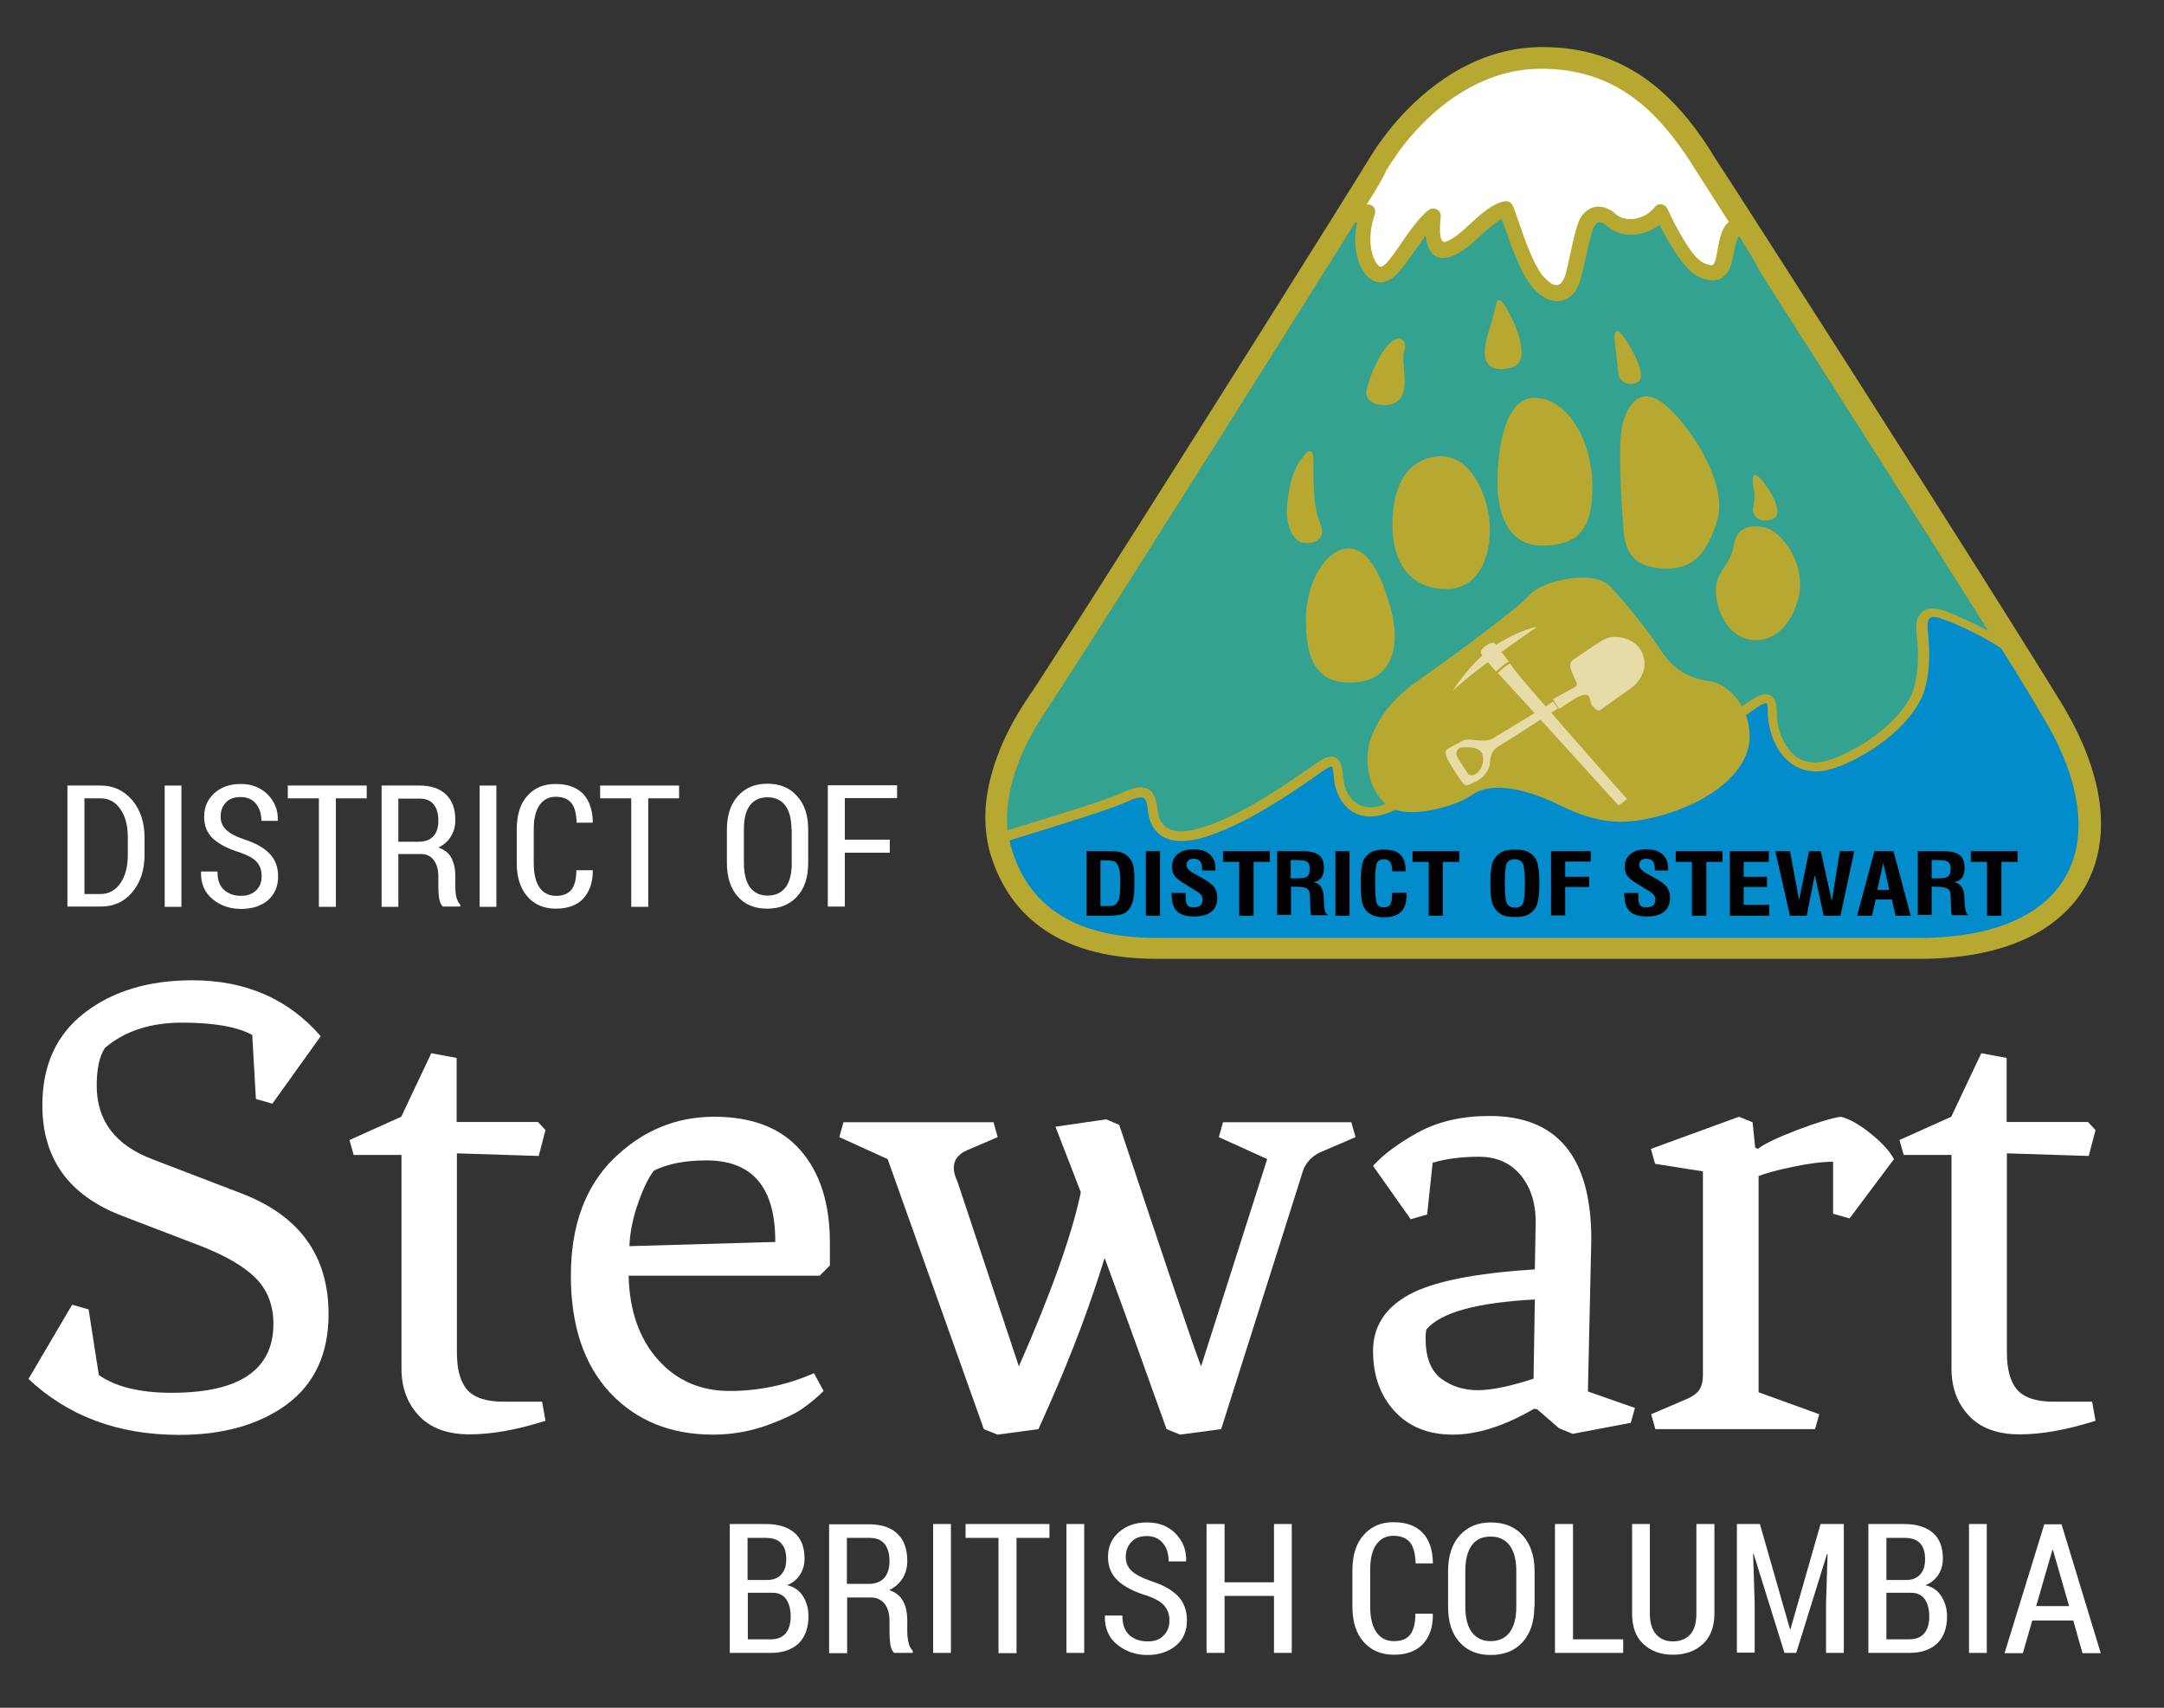 <?xml version="1.0" encoding="utf-8"?>
<!-- Generator: Adobe Illustrator 25.3.1, SVG Export Plug-In . SVG Version: 6.00 Build 0)  -->
<svg version="1.1" id="Layer_1" xmlns="http://www.w3.org/2000/svg" xmlns:xlink="http://www.w3.org/1999/xlink" x="0px" y="0px"
	 viewBox="0 0 827.9 653.3" style="enable-background:new 0 0 827.9 653.3;" xml:space="preserve">
<rect x="0" y="0" width="827.9" height="653.3" fill="#333333" stroke="none"/>
<style type="text/css">
	.st0{fill:#B7A832;}
	.st1{fill:#038CCB;}
	.st2{fill:#FFFFFF;}
	.st3{fill:#33A291;}
	.st4{fill-rule:evenodd;clip-rule:evenodd;fill:#B7A832;}
	.st5{fill-rule:evenodd;clip-rule:evenodd;fill:#E7DBA7;}
</style>
<g>
	<path class="st0" d="M523.5,61.2L523.5,61.2c1.6-2.6,3.4-5.4,5.5-8.2c2.1-2.8,4.3-5.6,6.8-8.3c12.9-14.2,31.4-26.7,54.3-26.7
		c15.9,0,28.5,4.5,39,11.8c10.3,7.2,18.5,17.1,25.6,28.3l0,0l0,0l0,0.1c1.9,3,5.3,8.3,9.9,15.3c4.5,7,10.1,15.8,16.5,25.7
		c32.7,51,85,133,107.4,169.5c10.2,16.7,15.3,32.5,15.3,46.4c0,8.6-1.9,16.5-5.7,23.4c-3.8,6.9-9.5,12.7-16.9,17.3
		c-11.4,7-27.1,11-46.8,11H442.6c-20.4,0-34.7-4.9-44.7-12.3c-10.2-7.5-15.9-17.6-19-27.9l0,0c-0.9-2.9-1.4-5.9-1.7-9
		c-0.3-3-0.3-6.1-0.1-9c1.2-15.2,8.4-30.5,16.6-42.3l0,0l0,0l0-0.1c1.6-2.2,5-7.4,9.7-14.8c4.5-6.9,10.7-16.6,18-28.1
		C457.5,166.7,515.6,74.2,523.5,61.2L523.5,61.2z"/>
	<path class="st1" d="M765.6,248c-4.7-3.1-10.2-6-15-8.2c-1.5-0.7-2.9-1.3-4.3-1.8c-1.3-0.5-2.5-1-3.4-1.3l-0.1,0l0,0l0,0
		c-2.8-1-4.1-0.8-4.7,0c-0.7,0.9-0.8,2.7-0.6,4.4l0,0l0.1,0.9c0.4,4.6,1.3,13.1-1.3,21.8l0,0.1c-2,6.9-9,15.5-19.5,22.4
		c-2,1.3-4.2,2.6-6.4,3.8c-2.3,1.2-4.6,2.3-7.1,3.2h0l0,0c-3.1,1.2-6,1.8-8.5,1.8c-4.3,0-7.8-1.5-10.6-3.9c-2.7-2.3-4.6-5.4-5.9-8.7
		c-1.3-3.4-2-7-2-10.1c0-2.5-0.2-3.4-0.6-3.4v0c-1.5,0-4.6,2.3-8.9,5.5c-1.2,0.9-2.5,1.9-4,2.9l0,0c-6.3,4.5-43.7,12.7-77,20
		c-25,5.5-47.7,10.4-52.8,12.8l-0.1,0l0,0l0,0c-2.6,1.2-5.1,1.9-7.3,2.1c-3.2,0.3-6-0.5-8.3-1.9c-2.3-1.4-4-3.6-5.2-6.1
		c-1-2.1-1.6-4.4-1.8-6.8c-0.3-3.2-0.5-4.4-0.9-4.3c-0.9,0.1-2.8,1.3-5.2,3.1c-0.4,0.3-0.9,0.6-1.7,1.2l-1.5,1l0,0
		c-7.8,5.4-23.6,16.2-38.5,21.2c-0.1,0-0.1,0.1-0.2,0.1l0,0l0,0c-8.5,2.8-13.9,2.3-17.5,0.2c-3.7-2.2-5.2-6-5.6-9.7
		c-0.3-2.6-0.7-4.5-1.6-5c-0.9-0.6-2.8-0.3-6.2,1.3c-7.1,3.2-24.9,8.6-41,13.6c-1.3,0.4-2.6,0.8-4.2,1.3c0.2,1.1,0.5,2.1,0.8,3.1
		l0,0c2.6,8.8,7.4,17.3,15.9,23.6c8.7,6.4,21.3,10.6,39.7,10.6h291.6c18.1,0,32.3-3.5,42.4-9.7c6.2-3.8,10.8-8.6,13.9-14.2
		c3.1-5.6,4.7-12.1,4.7-19.3c0-12.4-4.6-26.7-14-42C777,266.3,771.7,257.7,765.6,248"/>
	<path class="st2" d="M522.9,78.2l0.1,0c0.4,0,0.8,0,1.2,0.1c1.5,0.5,2.3,2.1,1.8,3.6c-0.5,1.3-0.8,2.6-1.1,3.9
		c-1,4.6-0.7,8.7,0.2,11.6c0,0,0,0.1,0,0.1c0.8,2.5,1.9,4.1,3,4.5l0,0l0.1,0l0,0c1.5,0.3,4.7-4.3,8.2-9.4c3-4.4,6.3-9,9.9-12.1
		c0.1,0,0.1-0.1,0.2-0.1l0,0l0,0c0.6-0.5,1.4-0.7,2.2-0.6c1.6,0.2,2.7,1.6,2.5,3.2c0,0-1.4,10.4,1.8,9.5c2.9-0.9,6.3-3.9,9.6-7
		c4.2-3.8,8.3-7.6,13-8.5c1.3-0.2,2.6,0.4,3.1,1.6c0.7,1.4,1.5,3.9,2.5,6.8c2.3,6.7,5.6,16.1,9.3,20.4l0,0c1.6,1.8,3.1,2.9,4.3,3.2
		c0.4,0.1,0.9,0.1,1.2,0c0.3-0.1,0.7-0.3,1-0.5c0.8-0.7,1.5-2,2-3.7c0.6-2.4,1.3-5.4,1.9-8.3c1.1-5,2.1-9.6,3.3-12.2l0,0l0,0l0,0
		c0.4-1,1-1.8,1.7-2.6c1.1-1.3,2.5-2.1,4.1-2.5c1.6-0.3,3.4-0.2,5.2,0.7c1.1,0.5,2.2,1.2,3.3,2.3c0.1,0.1,0.2,0.1,0.3,0.2l0,0l0,0
		c1.6,1.2,4,1.6,6.5,1.3c2.6-0.4,5.3-1.7,7.2-3.8c0.1-0.2,0.3-0.3,0.4-0.5c0.3-0.4,0.7-0.8,1.2-1c1.4-0.7,3.1,0,3.8,1.4
		c0,0.1,8.2,18.2,13.7,20.7c2.1,0.9,3.3,1.2,3.7,0.8c0.7-0.5,1.2-2.2,1.6-4.7h0l0.2-1.1c0.9-4.7,1.6-8.4,4.3-10.6l-4.4-6.9
		c-4.5-7-7.9-12.3-9.8-15.3l0,0l0,0l0-0.1c-6.7-10.3-14.1-19.5-23.4-26c-9.1-6.4-20.1-10.3-34.2-10.3c-20.1,0-36.6,11.2-48.1,23.9
		c-2.3,2.5-4.4,5.1-6.2,7.6c-1.8,2.5-3.5,5-5,7.5l0,0v0C529.4,67.7,526.7,72.1,522.9,78.2"/>
	<path class="st3" d="M665.3,90.3c-1,1.4-1.4,3.6-2,6.4l-0.2,1.1l0,0l0,0c-0.7,3.8-1.7,6.5-3.8,8.1c-2.3,1.8-5.2,1.9-9.6-0.1
		C644.3,103.4,638,92,634.9,86c-2.5,1.9-5.4,3.1-8.3,3.6c-4,0.6-8-0.2-10.9-2.4l0,0c-0.2-0.1-0.4-0.3-0.6-0.5
		c-0.7-0.6-1.3-1.1-1.9-1.3c-0.6-0.3-1.2-0.4-1.6-0.3c-0.4,0.1-0.8,0.3-1.1,0.7c-0.3,0.3-0.5,0.7-0.8,1.2l0,0l0,0
		c-0.9,2-1.9,6.3-2.9,11c-0.6,2.7-1.2,5.5-2,8.5c-0.8,3-2.1,5.2-3.8,6.7c-1,0.9-2.2,1.5-3.5,1.8c-1.2,0.3-2.6,0.3-3.9-0.1
		c-2.4-0.6-4.9-2.3-7.3-5l0,0c-4.4-5.2-7.9-15.2-10.4-22.3c-0.5-1.4-0.9-2.7-1.4-3.8c-2.5,1.3-5.3,3.8-8,6.3
		c-3.8,3.5-7.7,7-11.9,8.2c-6.5,1.9-8.6-3.2-9.2-8.1c-1.5,1.9-2.9,4-4.3,6c-4.7,6.7-8.9,12.8-14.1,11.7c-0.1,0-0.1,0-0.2,0
		c-0.2,0-0.4-0.1-0.6-0.2l0,0l0,0c-2.7-0.9-5.3-3.9-6.6-8.2c0,0,0-0.1,0-0.1c-1.2-3.8-1.6-8.8-0.4-14.4c-0.2,0.1-0.5,0.2-0.8,0.2
		c-20.8,33.3-62.1,98.8-90,142.8c-6.7,10.5-12.9,20.2-18,28.2c-4.8,7.5-8.3,12.8-9.8,15l0,0l0,0l0,0.1
		c-7.5,10.8-14.1,24.7-15.2,38.2c-0.2,2.6-0.2,5.2,0,7.7l0,0.4l3.7-1.1c16-4.9,33.6-10.2,40.6-13.4c4.8-2.2,7.8-2.4,9.9-1
		c2.1,1.4,2.8,4.1,3.3,7.8c0.3,2.7,1.3,5.4,3.8,6.9c2.7,1.6,7.1,1.8,14.3-0.6l0,0l0,0l0,0l0,0c0,0,0.1,0,0.1,0
		c14.4-4.8,29.9-15.5,37.5-20.8l0,0l0,0l1.5-1c0.4-0.2,1-0.7,1.7-1.2c3-2.1,5.2-3.6,7.1-3.7c3-0.2,4.5,1.8,5,7.9
		c0.2,2,0.6,3.9,1.4,5.5c0.9,1.9,2.2,3.4,3.8,4.5c1.6,1,3.6,1.5,6,1.4c1.8-0.1,3.8-0.7,6-1.7l0,0l0,0l0,0c0,0,0.1,0,0.1-0.1
		c5.6-2.5,28.4-7.5,53.5-13c33-7.2,70-15.3,75.6-19.3l0,0c1.4-1,2.7-2,4-2.9c4.8-3.5,8.4-6.2,11.1-6.2v0c2.9,0,4.4,2.1,4.4,7.3
		c0,2.7,0.5,5.8,1.7,8.7c1.1,2.7,2.7,5.3,4.8,7.2c2.1,1.8,4.8,2.9,8.1,2.9c2.1,0,4.5-0.5,7.1-1.5l0,0c2.3-0.9,4.6-1.9,6.7-3.1
		c2.2-1.1,4.2-2.3,6.1-3.5c9.7-6.4,16.1-14.2,17.9-20.2l0-0.1c2.3-8,1.5-16.1,1.1-20.4l-0.1-0.9l0-0.1c-0.2-2.4-0.1-5.1,1.4-7
		c1.6-2,4.3-2.9,9-1.3l0,0l0,0l0,0l0.1,0c1.1,0.4,2.3,0.9,3.6,1.4c1.3,0.5,2.8,1.2,4.4,1.9c2.8,1.3,5.9,2.8,9,4.5
		c-25.7-40.9-62.1-97.9-87.1-137C670.9,99,668,94.5,665.3,90.3"/>
	<path class="st4" d="M497.2,176.5c4-5.9,5.3-4.8,5.3,0.5c0,5.3-0.3,16.5,2.4,22.7c2.7,6.1-1.1,8.3-5.9,8c-4.8-0.3-6.7-7.7-6.7-11.7
		C492.4,192,493.2,182.4,497.2,176.5 M531.9,131.1c4-3.7,6.7-0.3,5.3,3.2c-1.3,3.5,1.9,13.1-1.3,17.9c-3.2,4.8-14.4,3.2-13.1-2.9
		C524.2,143.1,527.9,134.9,531.9,131.1z M571.6,119.6c1.1-4.5,1.3-6.9,4.3-2.4c2.9,4.5,11.2,21.3,2.1,23.5
		c-9.1,2.1-10.4-2.9-9.9-7.7C568.7,128.2,570.6,124.2,571.6,119.6z M617.8,130.6c-0.5-4.8,1.1-5.1,3.7-1.3
		c2.7,3.7,8.8,14.7,5.1,16.8c-3.7,2.1-7.2-0.5-7.5-3.2C618.9,140.2,618.3,135.4,617.8,130.6z M675.2,201.8c6.9,1.6,16,14.4,12.8,27
		c-3.2,12.5-11.5,17.9-20,15.5c-8.5-2.4-12-13.3-11.5-19.7c0.5-6.4,5.9-9.3,6.7-15.5C664,202.9,668.2,200.2,675.2,201.8z
		 M670.9,186.6c-0.8-4-0.3-6.9,2.9-3.2c3.2,3.7,9.3,13.3,4.3,15.2c-5.1,1.9-7.7-1.6-7.5-3.7C670.9,192.8,671.7,190.6,670.9,186.6z
		 M621,161.3c2.4-7.7,7.5-14.4,17.3-5.3c9.9,9.1,22.7,29.9,18.7,43c-4,13.1-9.6,19.5-21.9,18.4c-12.3-1.1-13.6-8.8-14.1-16.3
		C620.5,193.6,618.6,169,621,161.3z M587.9,152.2c11.7,0.8,21.1,15.7,21.3,33.6c0.3,17.9-6.7,22.7-18.7,22.9
		c-12,0.3-17.6-9.6-17.6-24.3C573,169.8,576.2,151.4,587.9,152.2z M515.6,209.8c8-0.3,13.1,10.7,16.5,23.2
		c3.5,12.5,1.6,26.7-13.3,28c-14.9,1.3-19.2-8.5-19.2-23.7C499.6,222.1,507.6,210.1,515.6,209.8z M550,174.6
		c13.1-1.3,20,16.5,20,27.8c0,11.2-4.5,23.7-18.1,22.9c-13.6-0.8-19.2-11.5-19.2-24.5C532.7,187.7,537,175.9,550,174.6z M585,227.7
		c4.5-5.3,24.5-10.4,31.2-3.2c6.7,7.2,14.7,17.3,19.2,24.3c4.5,6.9,10.4,10.7,18.4,11.7c8,1.1,16.5,10.9,15.5,22.9
		c-1.1,12-14.1,22.4-31.2,27.8c-17.1,5.3-27.2,3.7-41.4-3.2c-14.1-6.9-26.7-8.8-33.4-4c-6.7,4.8-24.3,9.3-31.5,4.8
		c-7.2-4.5-10.9-16.8-7.2-26.7c3.7-9.9,10.4-16.5,18.4-22.1C551.1,254.4,580.5,233.1,585,227.7z"/>
	<path class="st5" d="M555.8,264.3c2.5-4.2,7.3-9.9,11.3-13.6c-0.2-0.3-0.4-0.6-0.5-0.8c-0.7-1.6,4.2-5.1,5.3-3.7
		c0.1,0.1,0.2,0.3,0.4,0.5c4.6-2.9,11.2-6.2,15.7-6.9c0,0-8.2,5.7-13.6,9.6c0.9,1.1,1.9,2.4,2.8,3.7c-1.4,0.8-3,2-4.4,3.4
		c-0.1,0.1-0.2,0.2-0.4,0.4c-1-1.1-2.2-2.4-3.2-3.6C564.7,256.7,559.5,260.7,555.8,264.3 M622.5,305.7l-3.3,2.4
		c0,0-43-47.4-45.2-49.6c-0.3-0.3-0.6-0.6-1-1c0.1-0.1,0.2-0.2,0.4-0.4c1.4-1.3,2.9-2.5,4.3-3.3c0.7,0.9,1.3,1.8,1.8,2.5
		C581.5,259.4,622.5,305.7,622.5,305.7z"/>
	<path class="st5" d="M566.3,287.3c1.8,1.7,1.2,5.3-0.1,7.2c-1.3,1.9-3.6,2.9-4.7,1.3c-1.1-1.6-2.9-4.4-3.9-6.1
		c-1.1-1.7,0-3.8,2-3.8C561.6,285.9,564.5,285.6,566.3,287.3 M594.2,268.4l1.8,2.6c0,0-19.9,12.9-22.7,14.5
		c-2.7,1.6-3.2,4.3-3.3,6.5c-0.1,2.2-2.1,4.9-3.6,5.9c-1.4,1-3.5,1.9-4.7,2.4c-1.2,0.5-1.8-0.4-2.4-1.2c-0.6-0.8-5-7.4-5.6-8.9
		c-0.6-1.4-1.1-2.8,0-3.6c1.1-0.8,4.5-2.4,5.6-3.1c1.1-0.7,2.3-0.7,4.1-0.5c1.8,0.2,5.7,0.7,7.5-0.4
		C572.7,281.6,594.2,268.4,594.2,268.4z M601,256c-0.4-1.2-0.5-2.9,1.3-3.9c1.8-1.1,9.4-6.8,12.6-8c3.2-1.2,9.7-0.1,12.5,4.1
		c2.9,4.2,2.5,10.8-3.5,15.1c-6,4.3-10.6,7.5-11.6,8.3c-1,0.7-2.1-0.4-3.1-1.6c-1-1.2-0.7-3.2-1.6-3.9c-0.8-0.7-2.6-0.2-4.3,0.7
		c-1.7,1-6.8,4.4-6.8,4.4l-2.4-3.7c0,0,6.3-3.6,7.8-4.3c1.4-0.7,1.8-1.2,1-2.6C602.2,259,601.3,257.2,601,256z"/>
	<path d="M760.2,350.3v-20.6H754v-4.1h17.9v4.1h-6.2v20.6H760.2 M733.7,350.3v-24.7h9.7c2.9,0,5,0.5,6.3,1.5c1.3,1,1.9,2.7,1.9,4.9
		c0,1.6-0.3,2.9-1,3.8c-0.7,0.9-1.7,1.5-3.1,1.6c2.6,0.6,3.9,2.4,4,5.5c0,0.1,0,0.2,0,0.3l0.2,3.3c0.1,0.9,0.2,1.7,0.4,2.2
		c0.2,0.6,0.6,1,1.1,1.4h-6.4c-0.2-0.4-0.3-0.9-0.3-1.5c-0.1-0.6-0.1-1.4-0.1-2.4l-0.1-2.6v-0.7c0-1.4-0.4-2.4-1.1-2.9
		c-0.7-0.5-2.2-0.8-4.4-0.8H739v10.8H733.7z M739,336h3.1c1.6,0,2.7-0.3,3.3-0.8c0.6-0.5,0.9-1.5,0.9-2.9c0-1.2-0.3-2.1-1-2.6
		c-0.7-0.5-1.9-0.7-3.6-0.7H739V336z M710.5,350.3l6.6-24.7h7.3l6.6,24.7h-5.8l-1.4-6.2h-6.2l-1.4,6.2H710.5z M718.2,340.4h4.6
		l-2.3-10.3L718.2,340.4z M684.8,350.3l-5.6-24.7h5.6l3.5,18.7l3.8-18.7h4.5l4.2,19.1l3.1-19.1h5.5l-5.3,24.7h-6.4l-3.4-15.6
		l-3.1,15.6H684.8z M661.8,350.3v-24.7h14.9v4.1h-9.6v5.7h8.9v3.9h-8.9v6.8h9.8v4.2H661.8z M647.3,350.3v-20.6h-6.2v-4.1H659v4.1
		h-6.2v20.6H647.3z M621.4,341.6h5.4v1.6c0,1.5,0.2,2.5,0.7,3.1c0.4,0.6,1.2,0.8,2.3,0.8c1.1,0,2-0.2,2.6-0.7
		c0.6-0.5,0.9-1.2,0.9-2.2c0-0.7-0.2-1.4-0.6-1.9c-0.4-0.5-1.3-1.2-2.7-2l-2.8-1.7c-2.4-1.4-3.9-2.6-4.6-3.5c-0.6-0.9-1-2.1-1-3.5
		c0-2.1,0.7-3.7,2.2-4.9c1.4-1.2,3.4-1.8,6-1.8c2.7,0,4.8,0.6,6.2,1.9c1.4,1.2,2.2,3,2.2,5.4c0,0.2,0,0.4,0,0.5c0,0.1,0,0.2,0,0.3
		h-5.1v-0.7c0-1.3-0.3-2.3-0.8-2.9c-0.5-0.6-1.4-0.9-2.5-0.9c-0.9,0-1.6,0.2-2,0.7c-0.5,0.4-0.7,1-0.7,1.8c0,1,1.1,2.2,3.3,3.4
		l0.1,0l3,1.7c2.1,1.2,3.6,2.3,4.3,3.4c0.8,1.1,1.1,2.4,1.1,4.1c0,2.2-0.8,4-2.3,5.2c-1.5,1.2-3.7,1.8-6.5,1.8
		c-2.9,0-5.1-0.6-6.5-1.9c-1.4-1.3-2.1-3.2-2.1-5.9C621.4,342.8,621.4,342.3,621.4,341.6L621.4,341.6z M593.4,350.3v-24.7h15.2v4
		h-9.8v5.8h9.2v3.9h-9.2v10.9H593.4z M570.2,337.9c0-2.6,0.1-4.7,0.4-6.3c0.3-1.6,0.7-2.7,1.4-3.5c0.8-1.1,1.8-1.9,3-2.4
		c1.2-0.5,2.7-0.7,4.6-0.7c1.9,0,3.4,0.2,4.6,0.7c1.2,0.5,2.2,1.3,3,2.4c0.6,0.8,1.1,2,1.3,3.6c0.3,1.6,0.4,3.6,0.4,6.2
		c0,2.6-0.1,4.7-0.4,6.2c-0.3,1.6-0.7,2.7-1.3,3.6c-0.9,1.1-1.9,1.9-3,2.4c-1.2,0.5-2.7,0.7-4.6,0.7c-1.9,0-3.5-0.2-4.6-0.7
		c-1.2-0.5-2.2-1.3-3-2.4c-0.6-0.8-1.1-2-1.4-3.5C570.3,342.6,570.2,340.5,570.2,337.9z M575.7,337.9c0,4.1,0.3,6.6,0.8,7.7
		c0.6,1.1,1.6,1.6,3.1,1.6c1.5,0,2.5-0.5,3-1.5c0.5-1,0.8-3.6,0.8-7.7c0-4.1-0.3-6.7-0.8-7.7c-0.6-1-1.6-1.6-3.1-1.6
		c-1.5,0-2.5,0.5-3.1,1.6C576,331.3,575.7,333.8,575.7,337.9z M546.6,350.3v-20.6h-6.2v-4.1h17.9v4.1H552v20.6H546.6z M532.8,341.5
		h5.3c0,0.1,0,0.3,0,0.5c0,0.2,0,0.4,0,0.5c0,2.8-0.7,5-2.1,6.3c-1.4,1.4-3.6,2.1-6.5,2.1c-1.4,0-2.6-0.2-3.6-0.5
		c-1-0.3-1.8-0.8-2.6-1.4c-1-0.9-1.7-2-2.1-3.5c-0.4-1.5-0.6-4.1-0.6-7.8c0-2.5,0.1-4.6,0.4-6.1c0.2-1.5,0.6-2.6,1.1-3.3
		c0.8-1.1,1.8-2,2.9-2.5c1.2-0.5,2.6-0.8,4.4-0.8c2.9,0,5.1,0.6,6.4,2c1.3,1.3,2,3.4,2,6.3h-5.2v-0.6c0-1.3-0.3-2.3-0.8-3
		c-0.5-0.7-1.3-1-2.3-1c-1.3,0-2.2,0.5-2.7,1.4c-0.5,0.9-0.7,3.4-0.7,7.5c0,4.4,0.2,7.1,0.7,8.1c0.5,1,1.3,1.4,2.6,1.4
		c1.2,0,2-0.4,2.5-1.1c0.5-0.8,0.7-2.1,0.7-4.2V341.5z M510.9,325.6h5.4v24.7h-5.4V325.6z M488.6,350.3v-24.7h9.7
		c2.9,0,5,0.5,6.3,1.5c1.3,1,1.9,2.7,1.9,4.9c0,1.6-0.3,2.9-1,3.8c-0.7,0.9-1.7,1.5-3.1,1.6c2.6,0.6,3.9,2.4,4,5.5
		c0,0.1,0,0.2,0,0.3l0.2,3.3c0.1,0.9,0.2,1.7,0.4,2.2c0.2,0.6,0.6,1,1.1,1.4h-6.4c-0.2-0.4-0.3-0.9-0.3-1.5
		c-0.1-0.6-0.1-1.4-0.1-2.4l-0.1-2.6v-0.7c0-1.4-0.4-2.4-1.1-2.9c-0.7-0.5-2.2-0.8-4.4-0.8h-1.8v10.8H488.6z M493.8,336h3.1
		c1.6,0,2.7-0.3,3.3-0.8c0.6-0.5,0.9-1.5,0.9-2.9c0-1.2-0.3-2.1-1-2.6c-0.7-0.5-1.9-0.7-3.6-0.7h-2.7V336z M474.1,350.3v-20.6h-6.2
		v-4.1h17.9v4.1h-6.2v20.6H474.1z M448.2,341.6h5.4v1.6c0,1.5,0.2,2.5,0.7,3.1c0.4,0.6,1.2,0.8,2.3,0.8c1.1,0,2-0.2,2.6-0.7
		c0.6-0.5,0.9-1.2,0.9-2.2c0-0.7-0.2-1.4-0.6-1.9c-0.4-0.5-1.3-1.2-2.7-2l-2.8-1.7c-2.4-1.4-3.9-2.6-4.6-3.5c-0.7-0.9-1-2.1-1-3.5
		c0-2.1,0.7-3.7,2.2-4.9c1.4-1.2,3.4-1.8,6-1.8c2.7,0,4.8,0.6,6.2,1.9c1.4,1.2,2.2,3,2.2,5.4c0,0.2,0,0.4,0,0.5c0,0.1,0,0.2,0,0.3
		h-5.1v-0.7c0-1.3-0.3-2.3-0.8-2.9c-0.5-0.6-1.4-0.9-2.5-0.9c-0.9,0-1.6,0.2-2,0.7c-0.5,0.4-0.7,1-0.7,1.8c0,1,1.1,2.2,3.3,3.4
		l0.1,0l3,1.7c2.1,1.2,3.6,2.3,4.3,3.4c0.8,1.1,1.1,2.4,1.1,4.1c0,2.2-0.8,4-2.3,5.2c-1.5,1.2-3.7,1.8-6.5,1.8
		c-2.9,0-5.1-0.6-6.5-1.9c-1.4-1.3-2.1-3.2-2.1-5.9C448.2,342.8,448.2,342.3,448.2,341.6L448.2,341.6z M438.4,325.6h5.4v24.7h-5.4
		V325.6z M415.7,350.3v-24.7h8.7c1.8,0,3.2,0.1,4.2,0.4c1,0.3,1.9,0.7,2.6,1.3c1,0.8,1.7,1.9,2.2,3.2c0.4,1.3,0.6,3.3,0.6,6
		c0,3.5-0.1,6-0.4,7.4c-0.3,1.4-0.8,2.7-1.5,3.7c-0.7,1-1.6,1.7-2.8,2.1c-1.2,0.4-3.3,0.6-6.2,0.6H415.7z M421,346.6h2.4
		c1.2,0,2.1-0.1,2.6-0.2c0.5-0.1,0.9-0.4,1.2-0.8c0.5-0.6,0.9-1.5,1.1-2.6c0.2-1.1,0.3-2.9,0.3-5.4c0-2.4-0.1-4.1-0.4-5.2
		c-0.3-1.1-0.7-1.9-1.3-2.5c-0.3-0.3-0.7-0.5-1.2-0.6c-0.5-0.1-1.3-0.2-2.3-0.2H421V346.6z"/>
</g>
<g>
	<g>
		<path class="st2" d="M25.8,346.9v-46.4h12.7c4.9,0,8.9,1.9,12.1,5.6c3.1,3.7,4.7,8.5,4.7,14.3v6.6c0,5.9-1.6,10.6-4.7,14.3
			c-3.1,3.7-7.1,5.5-12.1,5.5H25.8z M32.3,305.4V342h6.1c3.2,0,5.8-1.4,7.7-4.2c1.9-2.8,2.8-6.4,2.8-10.8v-6.7c0-4.4-0.9-8-2.8-10.7
			c-1.9-2.8-4.4-4.2-7.7-4.2H32.3z"/>
		<path class="st2" d="M69.4,346.9H63v-46.4h6.4V346.9z"/>
		<path class="st2" d="M100.1,335.2c0-2.2-0.6-4-1.8-5.4c-1.2-1.4-3.4-2.6-6.5-3.7c-4.4-1.3-7.8-3.1-10.2-5.2
			c-2.4-2.2-3.5-5-3.5-8.5c0-3.6,1.3-6.6,3.9-9c2.6-2.3,6-3.5,10.1-3.5c4.3,0,7.7,1.4,10.4,4.1c2.6,2.7,3.9,6,3.8,9.8l-0.1,0.2h-6.2
			c0-2.7-0.7-4.9-2.1-6.6c-1.4-1.7-3.4-2.5-5.9-2.5c-2.4,0-4.3,0.7-5.6,2.1s-2,3.2-2,5.4c0,2,0.7,3.6,2.1,5c1.4,1.4,3.7,2.6,6.9,3.7
			c4.2,1.3,7.4,3.1,9.7,5.4c2.2,2.3,3.3,5.2,3.3,8.8c0,3.8-1.3,6.8-3.9,9.1c-2.6,2.2-6,3.3-10.3,3.3c-4.1,0-7.8-1.2-10.8-3.7
			c-3.1-2.5-4.6-5.9-4.5-10.4l0.1-0.2h6.2c0,3.2,0.8,5.5,2.5,7c1.7,1.5,3.8,2.3,6.5,2.3c2.4,0,4.3-0.7,5.7-2
			C99.4,339.3,100.1,337.5,100.1,335.2z"/>
		<path class="st2" d="M140.4,305.4h-11.9v41.5H122v-41.5h-11.9v-4.9h30.2V305.4z"/>
		<path class="st2" d="M152.4,326.9v20H146v-46.4h14.4c4.4,0,7.8,1.1,10.2,3.4c2.4,2.3,3.6,5.5,3.6,9.8c0,2.4-0.6,4.5-1.7,6.3
			c-1.1,1.8-2.7,3.2-4.8,4.2c2.3,0.8,4,2.1,5,4c1,1.9,1.5,4.2,1.5,7v4c0,1.4,0.1,2.7,0.4,4c0.3,1.2,0.8,2.2,1.5,2.9v0.7h-6.7
			c-0.7-0.7-1.2-1.8-1.4-3.2c-0.2-1.4-0.3-2.9-0.3-4.5v-3.9c0-2.6-0.6-4.6-1.8-6.2s-2.8-2.3-4.9-2.3H152.4z M152.4,322h7.6
			c2.6,0,4.5-0.7,5.8-2.1s1.9-3.4,1.9-6c0-2.7-0.6-4.7-1.8-6.2c-1.2-1.5-3-2.2-5.5-2.2h-8V322z"/>
		<path class="st2" d="M189.9,346.9h-6.4v-46.4h6.4V346.9z"/>
		<path class="st2" d="M226.7,332.8l0.1,0.2c0,4.6-1.3,8.2-3.7,10.8c-2.4,2.5-5.9,3.8-10.4,3.8c-4.5,0-8.2-1.5-10.9-4.6
			c-2.7-3.1-4.1-7.3-4.1-12.8v-12.9c0-5.5,1.3-9.8,4-12.8c2.7-3.1,6.3-4.6,10.8-4.6c4.5,0,8,1.2,10.5,3.7c2.4,2.5,3.7,6.1,3.8,10.9
			l-0.1,0.2h-6.1c-0.1-3.4-0.7-5.9-2-7.5c-1.3-1.6-3.3-2.4-6-2.4c-2.7,0-4.7,1.1-6.2,3.2c-1.5,2.2-2.2,5.2-2.2,9.2v13
			c0,4,0.7,7.1,2.2,9.3c1.5,2.1,3.6,3.2,6.3,3.2c2.7,0,4.6-0.8,5.9-2.3c1.2-1.6,1.9-4.1,1.9-7.5H226.7z"/>
		<path class="st2" d="M259.9,305.4H248v41.5h-6.5v-41.5h-11.9v-4.9h30.2V305.4z"/>
		<path class="st2" d="M309.2,330.1c0,5.5-1.4,9.8-4.3,12.9c-2.8,3.1-6.7,4.6-11.4,4.6c-4.7,0-8.5-1.5-11.2-4.6
			c-2.8-3.1-4.2-7.4-4.2-12.9v-12.7c0-5.5,1.4-9.8,4.2-12.9c2.8-3.1,6.5-4.7,11.2-4.7c4.8,0,8.6,1.5,11.4,4.7
			c2.9,3.1,4.3,7.4,4.3,12.9V330.1z M302.8,317.3c0-4-0.8-7.1-2.4-9.2c-1.6-2.1-3.9-3.1-6.8-3.1c-2.9,0-5.1,1-6.7,3.1
			c-1.6,2.1-2.3,5.2-2.3,9.2v12.8c0,4.1,0.8,7.2,2.3,9.3c1.6,2.1,3.8,3.2,6.7,3.2c3,0,5.3-1,6.9-3.1c1.6-2.1,2.4-5.2,2.4-9.3V317.3z
			"/>
		<path class="st2" d="M340.4,326.2h-17.2v20.6h-6.5v-46.4h26.5v4.9h-20v15.9h17.2V326.2z"/>
	</g>
	<g>
		<path class="st2" d="M96.5,395.9c-5.7-3.1-14.7-4.7-26.8-4.7c-12.1,0-22,3.2-29.6,9.7c-2.1,3.3-3.1,8.1-3.1,14.4
			c0,13.4,7.1,22.8,21.4,28.2l33.9,13c22.3,8.5,33.4,23.9,33.4,46.2c0,15.1-5.3,26.6-15.9,34.5c-10.6,7.8-24.4,11.7-41.2,11.7
			c-23.3,0-42.5-7.1-57.7-21.4l16.7-28.4l6.3,1.8l3.9,25.1c6.4,4.5,15.7,6.8,27.9,6.8c25.9,0,38.9-8.8,38.9-26.4
			c0-7.1-2.3-13-6.8-17.5c-4.5-4.5-11.6-8.6-21.1-12.3l-30-11.5c-20.4-7.8-30.5-21.9-30.5-42.3c0-15.3,5.4-27.1,16.2-35.4
			c10.8-8.3,24.5-12.4,41.2-12.4c20.4,0,36.7,7.1,49.1,21.4l-18.5,25.8l-6.3-1.8L96.5,395.9z"/>
		<path class="st2" d="M153.6,523.5v-81.7h-18.3l-1.6-5.7l19.8-8.9l11.5-24.3l9.7,1.8v24.5h31.1l2.9,3.1l-2.6,9.9l-31.3-1v76.2
			c0,6.4,1.3,11.2,3.9,14.2c2.6,3,7.2,4.6,13.8,4.6h14.9l1.3,7.3c-11,3.5-20.6,5.2-29,5.2c-8.4,0-14.8-2.3-19.3-7
			C155.9,537,153.6,531,153.6,523.5z"/>
		<path class="st2" d="M218.4,488c0-19.1,5.5-34.1,16.4-44.8c11-10.7,23.8-16,38.4-16c14.6,0,25.7,4.3,33.1,12.9
			c7.5,8.6,11.2,20.4,11.2,35.4v8.6l-3.9,3.9h-73.1c0.3,13.4,4.1,24.1,11.2,32.1c7.1,8,16.3,12,27.5,12c11.2,0,22-2.3,32.2-6.8
			l3.7,6.8c-2.1,2.1-4.6,4.2-7.6,6.4c-3,2.2-7.7,4.4-14.2,6.8c-6.5,2.3-13.4,3.5-20.5,3.5c-16.2,0-29.3-5.3-39.4-16
			C223.4,522,218.4,507.1,218.4,488z M270.3,443.9c-8.2,0-14.9,1.3-20.1,3.9c-2.1,2.6-4.1,6.8-6.1,12.5c-2,5.7-3.1,11.2-3.3,16.4
			l55.8-1.6C296.7,454.3,287.9,443.9,270.3,443.9z"/>
		<path class="st2" d="M423.2,428.2l5,2.1c17.6,52.9,28,83.7,31.3,92.4l25.3-79.3l-18.5-8.4l1.6-5.7h49.1l1.6,5.7l-12.8,5.5
			c-3.1,1.2-5.5,3.4-7,6.5c-0.4,1-0.9,2.7-1.6,5l-30,94.7l-15.7,2.1l-5.2-2.1c-7.8-21.9-15.7-43.8-23.7-65.5
			c-5.4,17.7-12.4,36.3-20.9,55.6l-4.4,9.9l-15.7,2.1l-5.2-2.1l-36.8-103.3l-18.5-8.4l1.6-5.7h57.4l1.6,5.7l-11.7,5
			c-5.2,2.3-6.4,6.3-3.7,12l23.5,70.7c12.4-28.2,20.3-50.4,23.7-66.6l-9.7-25.1L423.2,428.2z"/>
		<path class="st2" d="M586.9,538.9c-11.3,6.6-21.7,9.9-31.1,9.9c-9.4,0-16.8-3-22.3-9c-5.5-6-8.2-13.7-8.2-23
			c0-9.3,4.6-16.5,13.7-21.5c9.1-5,25.2-8.3,48.2-9.7l0.3-17c0.2-7.8-1.7-14.1-5.6-18.9c-3.9-4.8-9.3-7.2-16.1-7.2
			c-6.8,0-12.7,0.8-17.7,2.3l-2.1,19.8l-6.3,1.8l-14.4-20.4c3.8-4.3,9.6-8.6,17.2-12.8c7.7-4.2,16.8-6.3,27.4-6.3
			c25.9,0,38.9,15.7,38.9,47.2l-1.3,58.2l18,6.3l-1.6,5.7l-22.2,4.2l-5.2-2.1l-8.4-7.3L586.9,538.9z M551.4,527.4
			c4,3,8.7,4.4,14,4.4c5.3,0,12.4-1.5,21.3-4.4l0.5-30.3c-22.3,1.2-36.1,5-41.5,11.5c-0.2,0.9-0.3,2-0.3,3.4
			C545.4,519.3,547.4,524.4,551.4,527.4z"/>
		<path class="st2" d="M701.7,444.4c-4.5,0-9.9,0.7-16,2c-6.2,1.3-10.5,2.5-12.9,3.5v82.7L696,541l-1.6,5.7h-61.1l-1.6-5.7l11.7-5
			c3.1-1.2,5.3-2.5,6.4-3.9c1.1-1.4,1.7-3.4,1.7-6v-78l-18.3-2.9l-1.6-5.7l33.7-12.3l5.2,2.1l1,9.7l1,0.5c2.4-1.9,7.4-4.3,15-7.2
			c7.6-2.9,13.2-4.6,16.8-5.1c3.7,1,7.6,3.3,11.7,6.7c4.2,3.4,7,6.6,8.6,9.5l-17,22.7l-6.3-1.8V444.4z"/>
		<path class="st2" d="M746.6,523.5v-81.7h-18.3l-1.6-5.7l19.8-8.9l11.5-24.3l9.7,1.8v24.5h31.1l2.9,3.1l-2.6,9.9l-31.3-1v76.2
			c0,6.4,1.3,11.2,3.9,14.2c2.6,3,7.2,4.6,13.8,4.6h14.9l1.3,7.3c-11,3.5-20.6,5.2-29,5.2c-8.4,0-14.8-2.3-19.3-7
			C748.9,537,746.6,531,746.6,523.5z"/>
	</g>
	<g>
		<path class="st2" d="M279.2,632.3V583H293c4.6,0,8.3,1.1,10.9,3.3c2.6,2.2,3.9,5.5,3.9,10c0,2.3-0.6,4.4-1.8,6.2
			c-1.2,1.8-2.8,3.1-4.9,3.9c2.7,0.6,4.7,2,6.1,4.2c1.4,2.2,2.1,4.8,2.1,7.7c0,4.5-1.3,8-3.8,10.4c-2.6,2.4-6.1,3.6-10.6,3.6H279.2z
			 M286.1,604.4h7.5c2.3,0,4-0.7,5.3-2.1c1.3-1.4,1.9-3.3,1.9-5.9c0-2.7-0.7-4.8-2-6.1c-1.3-1.4-3.3-2-5.9-2h-6.9V604.4z
			 M286.1,609.3v17.8h8.8c2.4,0,4.3-0.7,5.6-2.2c1.3-1.5,2-3.7,2-6.5c0-2.8-0.6-5-1.7-6.6c-1.1-1.6-2.9-2.5-5.2-2.5H286.1z"/>
		<path class="st2" d="M324.1,611.1v21.3h-6.9v-49.3h15.3c4.7,0,8.3,1.2,10.8,3.6c2.6,2.4,3.8,5.9,3.8,10.4c0,2.6-0.6,4.8-1.8,6.7
			c-1.2,1.9-2.9,3.4-5.1,4.5c2.5,0.8,4.2,2.2,5.3,4.2c1.1,2,1.6,4.5,1.6,7.4v4.3c0,1.5,0.2,2.9,0.5,4.2c0.3,1.3,0.8,2.3,1.6,3.1v0.8
			h-7.1c-0.8-0.7-1.3-1.9-1.5-3.4c-0.2-1.5-0.3-3.1-0.3-4.8V620c0-2.8-0.6-4.9-1.9-6.5c-1.3-1.6-3-2.4-5.2-2.4H324.1z M324.1,605.9
			h8.1c2.8,0,4.8-0.8,6.1-2.3c1.3-1.5,2-3.6,2-6.4c0-2.8-0.6-5-1.9-6.6c-1.3-1.6-3.2-2.3-5.9-2.3h-8.5V605.9z"/>
		<path class="st2" d="M363.9,632.3H357V583h6.8V632.3z"/>
		<path class="st2" d="M401.6,588.3h-12.7v44.1H382v-44.1h-12.6V583h32.1V588.3z"/>
		<path class="st2" d="M414.8,632.3h-6.8V583h6.8V632.3z"/>
		<path class="st2" d="M447.4,619.9c0-2.3-0.7-4.2-2-5.7s-3.6-2.8-6.9-3.9c-4.7-1.4-8.3-3.3-10.8-5.6c-2.5-2.3-3.8-5.3-3.8-9.1
			c0-3.9,1.4-7.1,4.2-9.5c2.8-2.5,6.4-3.7,10.7-3.7c4.6,0,8.2,1.4,11,4.3c2.8,2.9,4.1,6.3,4,10.4l-0.1,0.2h-6.6c0-2.9-0.7-5.2-2.2-7
			c-1.5-1.8-3.6-2.7-6.2-2.7c-2.6,0-4.5,0.8-5.9,2.3c-1.4,1.5-2.1,3.4-2.1,5.7c0,2.1,0.7,3.9,2.2,5.3c1.5,1.4,3.9,2.7,7.4,3.9
			c4.5,1.4,7.9,3.3,10.3,5.7c2.3,2.4,3.5,5.5,3.5,9.4c0,4-1.4,7.3-4.2,9.6s-6.4,3.6-10.9,3.6c-4.4,0-8.2-1.3-11.5-3.9
			c-3.3-2.6-4.9-6.3-4.8-11l0.1-0.2h6.6c0,3.4,0.9,5.9,2.7,7.5c1.8,1.6,4.1,2.4,7,2.4c2.6,0,4.6-0.7,6-2.2
			C446.7,624.2,447.4,622.3,447.4,619.9z"/>
		<path class="st2" d="M494.2,632.3h-6.8v-21.8h-18.9v21.8h-6.9V583h6.9v22.3h18.9V583h6.8V632.3z"/>
		<path class="st2" d="M548.1,617.4l0.1,0.2c0,4.9-1.3,8.7-3.9,11.4c-2.6,2.7-6.3,4-11,4c-4.8,0-8.7-1.6-11.6-4.9
			c-2.9-3.2-4.3-7.8-4.3-13.6v-13.7c0-5.8,1.4-10.4,4.3-13.6c2.9-3.3,6.7-4.9,11.4-4.9c4.8,0,8.5,1.3,11.1,4c2.6,2.6,3.9,6.5,4,11.6
			l-0.1,0.2h-6.5c-0.1-3.6-0.8-6.3-2.1-8c-1.4-1.7-3.5-2.6-6.4-2.6c-2.8,0-5,1.1-6.6,3.4c-1.6,2.3-2.3,5.5-2.3,9.8v13.8
			c0,4.3,0.8,7.6,2.4,9.9c1.6,2.3,3.8,3.4,6.7,3.4c2.8,0,4.9-0.8,6.2-2.5c1.3-1.7,2-4.3,2-8H548.1z"/>
		<path class="st2" d="M587,614.5c0,5.8-1.5,10.4-4.5,13.7s-7.1,4.9-12.2,4.9c-5,0-9-1.6-11.9-4.9c-3-3.3-4.4-7.8-4.4-13.7V601
			c0-5.8,1.5-10.4,4.5-13.7c3-3.3,6.9-4.9,11.9-4.9c5.1,0,9.1,1.6,12.1,4.9c3,3.3,4.6,7.9,4.6,13.7V614.5z M580.1,600.9
			c0-4.3-0.9-7.5-2.6-9.8c-1.7-2.2-4.1-3.3-7.3-3.3c-3.1,0-5.5,1.1-7.1,3.3s-2.5,5.5-2.5,9.8v13.6c0,4.3,0.8,7.6,2.5,9.9
			c1.7,2.2,4,3.4,7.1,3.4c3.2,0,5.6-1.1,7.3-3.3c1.7-2.2,2.6-5.5,2.6-9.9V600.9z"/>
		<path class="st2" d="M601.7,627.1H621v5.2h-26.1V583h6.9V627.1z"/>
		<path class="st2" d="M655.9,583v34.2c0,5.1-1.5,9-4.4,11.7c-2.9,2.7-6.7,4.1-11.5,4.1c-4.6,0-8.4-1.4-11.3-4.1
			c-2.9-2.7-4.3-6.6-4.3-11.7V583h6.8v34.2c0,3.5,0.8,6.2,2.4,8c1.6,1.8,3.7,2.7,6.4,2.7c2.8,0,5-0.9,6.6-2.6
			c1.6-1.7,2.4-4.4,2.4-8.1V583H655.9z"/>
		<path class="st2" d="M673.3,583l11.5,40.2h0.2l11.5-40.2h8.9v49.3h-6.8v-18.9l0.6-19l-0.2,0l-11.8,37.9h-4.5l-11.8-37.9l-0.2,0
			l0.6,18.9v18.9h-6.8V583H673.3z"/>
		<path class="st2" d="M714.8,632.3V583h13.7c4.6,0,8.3,1.1,10.9,3.3c2.6,2.2,3.9,5.5,3.9,10c0,2.3-0.6,4.4-1.8,6.2
			c-1.2,1.8-2.8,3.1-4.9,3.9c2.7,0.6,4.7,2,6.1,4.2c1.4,2.2,2.2,4.8,2.2,7.7c0,4.5-1.3,8-3.8,10.4c-2.6,2.4-6.1,3.6-10.6,3.6H714.8z
			 M721.7,604.4h7.6c2.3,0,4-0.7,5.3-2.1c1.3-1.4,1.9-3.3,1.9-5.9c0-2.7-0.7-4.8-2-6.1c-1.3-1.4-3.3-2-5.9-2h-6.9V604.4z
			 M721.7,609.3v17.8h8.8c2.4,0,4.3-0.7,5.6-2.2c1.3-1.5,2-3.7,2-6.5c0-2.8-0.6-5-1.7-6.6c-1.1-1.6-2.9-2.5-5.2-2.5H721.7z"/>
		<path class="st2" d="M760.1,632.3h-6.8V583h6.8V632.3z"/>
		<path class="st2" d="M793.2,619.9h-15.7l-3.6,12.5h-7l15.2-49.3h6.6l15,49.3h-7L793.2,619.9z M779,614.4h12.6l-6.2-21.5h-0.2
			L779,614.4z"/>
	</g>
</g>
</svg>
